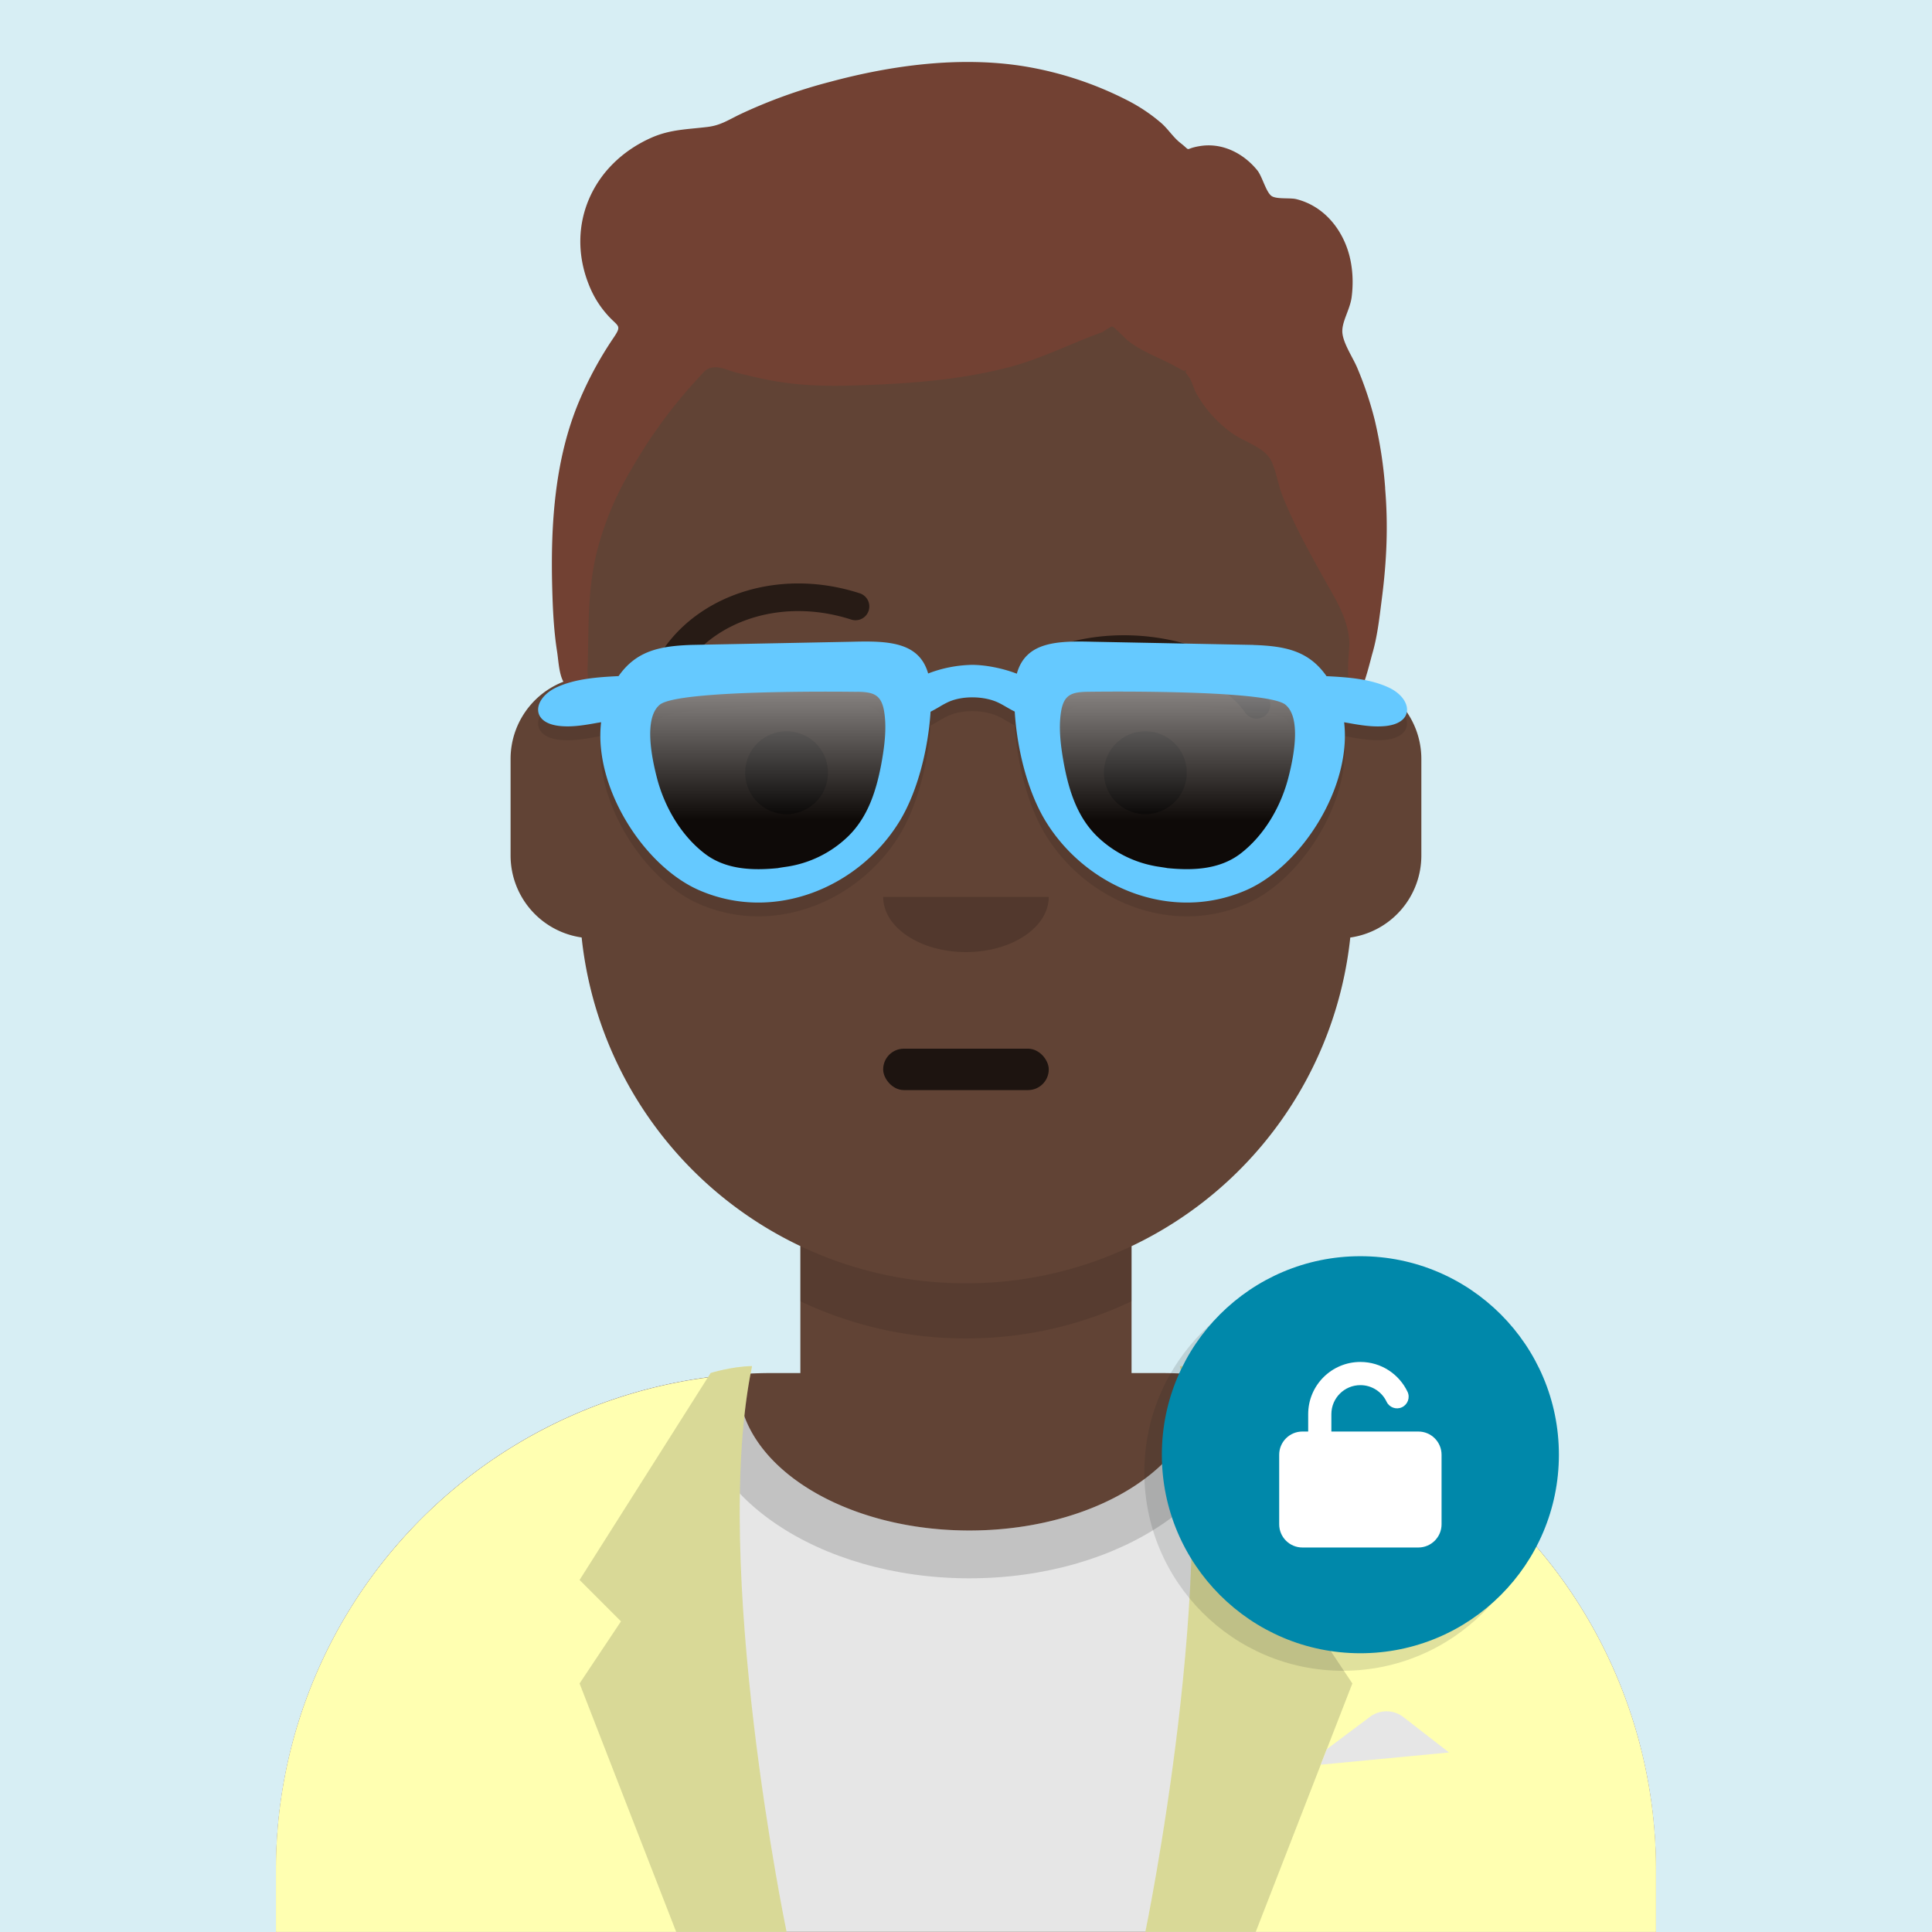 <?xml version="1.0" encoding="UTF-8" standalone="no"?>
<svg
   viewBox="0 0 1024 1024"
   fill="none"
   shape-rendering="auto"
   version="1.1"
   id="svg13"
   sodipodi:docname="bot-rep5-profile.svg"
   width="1024"
   height="1024"
   inkscape:version="1.3.2 (091e20e, 2023-11-25)"
   inkscape:export-filename="../png/bot-rep5-profile.png"
   inkscape:export-xdpi="96"
   inkscape:export-ydpi="96"
   xml:space="preserve"
   xmlns:inkscape="http://www.inkscape.org/namespaces/inkscape"
   xmlns:sodipodi="http://sodipodi.sourceforge.net/DTD/sodipodi-0.dtd"
   xmlns="http://www.w3.org/2000/svg"
   xmlns:svg="http://www.w3.org/2000/svg"
   xmlns:rdf="http://www.w3.org/1999/02/22-rdf-syntax-ns#"
   xmlns:dc="http://purl.org/dc/elements/1.1/"
   xmlns:xsi="http://www.w3.org/2001/XMLSchema-instance"
   xmlns:dcterms="http://purl.org/dc/terms/"><defs
     id="defs13"><linearGradient
       id="accessoriesSunglasses-a"
       x1="28.56"
       y1="57.25"
       x2="28.56"
       y2="76.8"
       gradientUnits="userSpaceOnUse"><stop
         stop-color="#fff"
         stop-opacity=".5"
         id="stop18" /><stop
         offset="1"
         stop-opacity=".5"
         id="stop19" /></linearGradient><linearGradient
       id="accessoriesSunglasses-b"
       x1="82.61"
       y1="57.25"
       x2="82.61"
       y2="84.98"
       gradientUnits="userSpaceOnUse"><stop
         stop-color="#fff"
         stop-opacity=".5"
         id="stop20" /><stop
         offset=".71"
         stop-opacity=".5"
         id="stop21" /></linearGradient></defs><sodipodi:namedview
     id="namedview13"
     pagecolor="#ffffff"
     bordercolor="#000000"
     borderopacity="0.25"
     inkscape:showpageshadow="2"
     inkscape:pageopacity="0.0"
     inkscape:pagecheckerboard="0"
     inkscape:deskcolor="#d1d1d1"
     inkscape:zoom="0.68125001"
     inkscape:cx="455.04587"
     inkscape:cy="499.08256"
     inkscape:window-width="1920"
     inkscape:window-height="1027"
     inkscape:window-x="0"
     inkscape:window-y="25"
     inkscape:window-maximized="1"
     inkscape:current-layer="svg13"><sodipodi:guide
       position="0,1024"
       orientation="0,1024"
       id="guide16"
       inkscape:locked="false" /><sodipodi:guide
       position="1024,1024"
       orientation="1024,0"
       id="guide17"
       inkscape:locked="false" /><sodipodi:guide
       position="1024,0"
       orientation="0,-1024"
       id="guide18"
       inkscape:locked="false" /><sodipodi:guide
       position="0,0"
       orientation="-1024,0"
       id="guide19"
       inkscape:locked="false" /></sodipodi:namedview><mask
     id="viewboxMask"><rect
       width="280"
       height="280"
       rx="0"
       ry="0"
       x="0"
       y="0"
       fill="#ffffff"
       id="rect1" /></mask><rect
     style="fill:#d7eef4;stroke-width:10.366"
     id="rect4"
     width="1024"
     height="1024"
     x="0"
     y="0" /><g
     style="fill:none;shape-rendering:auto"
     id="g5"
     transform="matrix(3.657,0,0,3.657,-1.7355566e-5,-0.037)"><g
       transform="translate(8)"
       id="g22"
       mask="url(#mask24)"><path
         d="M 132,36 A 56,56 0 0 0 76,92 v 6.17 A 12,12 0 0 0 66,110 v 14 a 12,12 0 0 0 10.3,11.88 56.04,56.04 0 0 0 31.7,44.73 v 18.4 h -4 a 72,72 0 0 0 -72,72 v 9 h 200 v -9 a 72,72 0 0 0 -72,-72 h -4 V 180.62 A 56.04,56.04 0 0 0 187.7,135.89 12,12 0 0 0 198,124 V 110 A 12,12 0 0 0 188,98.17 V 92 A 56,56 0 0 0 132,36 Z"
         fill="#614335"
         id="path1" /><path
         d="m 108,180.61 v 8 a 55.79,55.79 0 0 0 24,5.39 c 8.59,0 16.73,-1.93 24,-5.39 v -8 a 55.79,55.79 0 0 1 -24,5.39 55.79,55.79 0 0 1 -24,-5.39 z"
         fill="#000000"
         fill-opacity="0.1"
         id="path2" /><g
         transform="translate(0,170)"
         id="g7"><path
           d="m 132.5,51.83 c 18.5,0 33.5,-9.62 33.5,-21.48 0,-0.36 -0.01,-0.7 -0.04,-1.06 A 72,72 0 0 1 232,101.04 V 110 H 32 v -8.95 A 72,72 0 0 1 99.05,29.22 C 99.02,29.59 99,29.97 99,30.35 c 0,11.86 15,21.48 33.5,21.48 z"
           fill="#e6e6e6"
           id="path3" /><path
           d="m 132.5,58.76 c 21.89,0 39.63,-12.05 39.63,-26.91 0,-0.6 -0.02,-1.2 -0.08,-1.8 -2,-0.33 -4.03,-0.59 -6.1,-0.76 0.04,0.35 0.05,0.7 0.05,1.06 0,11.86 -15,21.48 -33.5,21.48 C 114,51.83 99,42.2 99,30.35 c 0,-0.38 0.02,-0.76 0.05,-1.13 -2.06,0.14 -4.08,0.36 -6.08,0.67 -0.07,0.65 -0.1,1.3 -0.1,1.96 0,14.86 17.74,26.91 39.63,26.91 z"
           fill="#000000"
           fill-opacity="0.16"
           id="path4" /><path
           d="M 100.78,29.12 101,28 c -2.96,0.05 -6,1 -6,1 l -0.42,0.66 A 72.01,72.01 0 0 0 32,101.06 V 110 h 74 c 0,0 -10.7,-51.56 -5.24,-80.8 z M 158,110 c 0,0 11,-53 5,-82 2.96,0.05 6,1 6,1 l 0.42,0.66 A 72.01,72.01 0 0 1 232,101.06 V 110 Z"
           fill="#ffffb1"
           id="path5" /><path
           d="m 101,28 c -6,29 5,82 5,82 H 90 L 76,74 82,65 76,59 95,29 c 0,0 3.04,-0.95 6,-1 z m 62,0 c 6,29 -5,82 -5,82 h 16 l 14,-36 -6,-9 6,-6 -19,-30 c 0,0 -3.04,-0.95 -6,-1 z"
           fill-rule="evenodd"
           clip-rule="evenodd"
           fill="#000000"
           fill-opacity="0.15"
           id="path6" /><path
           d="m 183.42,85.77 0.87,-2.24 6.27,-4.7 a 4,4 0 0 1 4.85,0.05 l 6.6,5.12 z"
           fill="#e6e6e6"
           id="path7" /></g><g
         transform="translate(78,134)"
         id="g8"><rect
           x="42"
           y="18"
           width="24"
           height="6"
           rx="3"
           fill="#000000"
           fill-opacity="0.7"
           id="rect7" /></g><g
         transform="translate(104,122)"
         id="g9"><path
           fill-rule="evenodd"
           clip-rule="evenodd"
           d="m 16,8 c 0,4.42 5.37,8 12,8 6.63,0 12,-3.58 12,-8"
           fill="#000000"
           fill-opacity="0.16"
           id="path8" /></g><g
         transform="translate(76,90)"
         id="g10"><path
           d="m 36,22 a 6,6 0 1 1 -12,0 6,6 0 0 1 12,0 z m 52,0 a 6,6 0 1 1 -12,0 6,6 0 0 1 12,0 z"
           fill="#000000"
           fill-opacity="0.6"
           id="path9" /></g><g
         transform="translate(76,82)"
         id="g11"><path
           d="M 15.6,14.16 C 20.09,7.84 29.6,4.66 39.35,7.8 A 2.002,2.002 0 1 0 40.58,3.99 C 29.17,0.31 17.84,4.09 12.33,11.84 a 2.001,2.001 0 1 0 3.26,2.32 z m 80.78,7 c -3.92,-5.51 -14.65,-8.6 -23.9,-6.33 a 2,2 0 0 1 -0.95,-3.88 c 10.74,-2.64 23.17,0.94 28.1,7.9 a 2,2 0 1 1 -3.25,2.3 z"
           fill="#000000"
           fill-opacity="0.6"
           id="path10-3" /></g><g
         transform="translate(-1)"
         id="g12"><path
           fill-rule="evenodd"
           clip-rule="evenodd"
           d="m 193.76,70.77 a 62.92,62.92 0 0 0 -1.51,-9.86 51.78,51.78 0 0 0 -2.5,-7.49 c -0.6,-1.48 -2.02,-3.52 -2.19,-5.13 -0.16,-1.57 1.07,-3.32 1.33,-5.16 0.24,-1.79 0.2,-3.66 -0.17,-5.44 -0.83,-4.03 -3.6,-7.77 -7.85,-8.82 -0.95,-0.23 -2.97,0.06 -3.64,-0.5 -0.77,-0.63 -1.3,-2.8 -2,-3.67 -2,-2.47 -5.1,-4.07 -8.37,-3.51 -2.41,0.4 -1.03,0.9 -2.84,-0.51 -1,-0.8 -1.75,-2 -2.73,-2.85 a 24.7,24.7 0 0 0 -4.9,-3.28 50.82,50.82 0 0 0 -14.84,-4.91 c -9.28,-1.52 -19.2,-0.2 -28.2,2.22 a 74.58,74.58 0 0 0 -13.14,4.74 c -1.78,0.87 -2.81,1.58 -4.67,1.81 -2.93,0.36 -5.4,0.34 -8.18,1.58 -8.54,3.82 -12.39,12.69 -9.06,21.17 0.66,1.71 1.57,3.21 2.82,4.59 1.52,1.68 2.07,1.35 0.76,3.28 a 52.78,52.78 0 0 0 -4.96,9.17 c -3.53,8.4 -4.12,17.87 -3.89,26.83 0.08,3.13 0.22,6.3 0.71,9.42 0.22,1.34 0.28,3.87 1.29,4.87 0.5,0.5 1.24,0.78 1.96,0.58 1.71,-0.47 1.13,-1.73 1.17,-2.9 0.2,-5.88 -0.08,-11.08 1.32,-16.9 a 44.4,44.4 0 0 1 5,-12.03 72.07,72.07 0 0 1 9.8,-13.35 c 0.92,-0.99 1.12,-1.4 2.35,-1.48 0.93,-0.05 2.3,0.59 3.2,0.8 2,0.5 4,0.98 6.03,1.3 3.74,0.6 7.45,0.65 11.22,0.53 7.43,-0.23 14.88,-0.75 22.09,-2.62 4.78,-1.24 9.02,-3.47 13.6,-5.1 0.08,-0.04 1.23,-0.85 1.43,-0.82 0.28,0.04 1.97,1.82 2.26,2.05 2.23,1.74 4.67,2.48 7.07,3.83 2.97,1.66 0.1,-0.72 1.73,1.36 0.48,0.6 0.72,1.72 1.1,2.4 1.22,2.2 2.9,4.1 4.93,5.63 1.96,1.47 4.9,2.18 5.9,4.1 0.76,1.47 1.02,3.48 1.64,5.06 1.63,4.13 3.78,7.99 5.93,11.88 1.73,3.14 3.62,5.89 3.81,9.47 0.07,1.25 -1.12,8.74 1.78,6.46 0.43,-0.34 1.35,-4.15 1.54,-4.8 0.77,-2.63 1.05,-5.38 1.4,-8.09 0.69,-5.38 0.92,-10.5 0.46,-15.91 z"
           fill="#724133"
           id="path11-5" /></g><g
         transform="translate(49,72)"
         id="g13" /><g
         transform="translate(62,42)"
         id="g21"><g
           fill-rule="evenodd"
           clip-rule="evenodd"
           id="g18"><path
             d="m 111.71,53.49 c 4.67,0.16 8,0.88 10.55,4.52 3.01,0.15 6.25,0.37 8.98,1.63 3.39,1.56 3.9,5.1 -0.36,5.59 -1.86,0.2 -3.72,-0.12 -5.55,-0.45 l -0.19,-0.03 -0.33,-0.06 c 1.1,9.46 -6.21,20.87 -14.23,24.35 C 99.6,93.8 87.34,88.53 81.53,79 78.91,74.7 77.39,68.49 77.07,63.14 c -0.42,-0.2 -0.83,-0.44 -1.23,-0.67 -0.38,-0.22 -0.76,-0.44 -1.12,-0.61 -2,-0.98 -5.34,-1.1 -7.5,0 -0.35,0.17 -0.7,0.37 -1.05,0.58 -0.42,0.25 -0.86,0.5 -1.3,0.72 C 64.53,68.5 63.01,74.7 60.4,79 54.6,88.53 42.33,93.8 31.35,89.04 23.33,85.56 16.02,74.15 17.12,64.69 l -0.33,0.06 -0.2,0.03 c -1.83,0.33 -3.7,0.66 -5.55,0.45 -4.27,-0.5 -3.74,-4.03 -0.36,-5.6 2.72,-1.25 5.96,-1.47 8.97,-1.62 2.55,-3.63 5.88,-4.36 10.55,-4.52 l 23.29,-0.46 c 5.19,-0.14 9.72,0 11.03,4.6 a 18.7,18.7 0 0 1 6.35,-1.25 c 1.86,0 4.35,0.45 6.5,1.28 1.3,-4.64 5.83,-4.77 11.03,-4.63 l 23.3,0.46 z m -24.03,6.78 c -2.37,0.03 -3.5,0.42 -3.9,2.9 -0.4,2.5 0,5.31 0.46,7.78 0.73,3.77 1.92,7.46 4.71,10.22 a 16.24,16.24 0 0 0 8.32,4.34 c 0.11,0.03 0.54,0.1 0.96,0.16 0.63,0.1 1.23,0.18 0.71,0.13 3.73,0.4 7.72,0.3 10.82,-2.05 3.53,-2.7 5.95,-6.95 7.01,-11.2 0.63,-2.48 1.93,-8.42 -0.46,-10.4 -2.73,-2.28 -28.63,-1.88 -28.63,-1.88 z m -33.43,0 c 2.37,0.03 3.5,0.42 3.9,2.9 0.4,2.5 0,5.32 -0.46,7.78 -0.73,3.77 -1.92,7.46 -4.71,10.22 a 16.23,16.23 0 0 1 -9.28,4.5 c -0.64,0.1 -1.26,0.19 -0.68,0.13 -3.73,0.4 -7.74,0.32 -10.85,-2.05 -3.53,-2.69 -5.95,-6.95 -7.01,-11.2 -0.63,-2.48 -1.93,-8.42 0.46,-10.4 2.73,-2.28 28.63,-1.87 28.63,-1.87 z m -10.93,25.5 z"
             fill="#000000"
             fill-opacity="0.1"
             id="path13" /><path
             d="m 55.01,57.28 c 2.51,0.02 3.7,0.45 4.13,3.11 0.43,2.7 0,5.74 -0.5,8.4 -0.75,4.06 -2.02,8.04 -4.98,11 a 17.16,17.16 0 0 1 -8.8,4.69 c -0.33,0.07 -3.15,0.47 -1.42,0.27 -4.04,0.47 -8.43,0.45 -11.8,-2.17 -3.74,-2.9 -6.3,-7.5 -7.43,-12.07 C 23.55,67.85 22.17,61.45 24.7,59.31 27.6,56.85 55,57.28 55,57.28 Z"
             fill="#000000"
             fill-opacity="0.7"
             id="path14" /><path
             d="m 55.01,57.28 c 2.51,0.02 3.7,0.45 4.13,3.11 0.43,2.7 0,5.74 -0.5,8.4 -0.75,4.06 -2.02,8.04 -4.98,11 a 17.16,17.16 0 0 1 -8.8,4.69 c -0.33,0.07 -3.15,0.47 -1.42,0.27 -4.04,0.47 -8.43,0.45 -11.8,-2.17 -3.74,-2.9 -6.3,-7.5 -7.43,-12.07 C 23.55,67.85 22.17,61.45 24.7,59.31 27.6,56.85 55,57.28 55,57.28 Z"
             fill="url(#accessoriesSunglasses-a)"
             style="mix-blend-mode:screen;fill:url(#accessoriesSunglasses-a)"
             id="path15" /><path
             d="m 86.92,57.27 c -2.51,0.03 -3.7,0.45 -4.13,3.12 -0.43,2.7 0,5.73 0.5,8.4 0.75,4.06 2.02,8.03 4.98,11 a 17.17,17.17 0 0 0 8.8,4.69 c 0.33,0.07 3.15,0.47 1.42,0.26 4.04,0.47 8.43,0.45 11.8,-2.16 3.74,-2.9 6.3,-7.5 7.43,-12.07 0.66,-2.67 2.04,-9.07 -0.49,-11.2 -2.9,-2.46 -30.31,-2.03 -30.31,-2.03 z"
             fill="#000000"
             fill-opacity="0.7"
             id="path16" /><path
             d="m 86.92,57.27 c -2.51,0.03 -3.7,0.45 -4.13,3.12 -0.43,2.7 0,5.73 0.5,8.4 0.75,4.06 2.02,8.03 4.98,11 a 17.17,17.17 0 0 0 8.8,4.69 c 0.33,0.07 3.15,0.47 1.42,0.26 4.04,0.47 8.43,0.45 11.8,-2.16 3.74,-2.9 6.3,-7.5 7.43,-12.07 0.66,-2.67 2.04,-9.07 -0.49,-11.2 -2.9,-2.46 -30.31,-2.03 -30.31,-2.03 z"
             fill="url(#accessoriesSunglasses-b)"
             style="mix-blend-mode:screen;fill:url(#accessoriesSunglasses-b)"
             id="path17" /><path
             d="m 111.71,51.49 c 4.67,0.16 8,0.88 10.55,4.52 3.01,0.15 6.25,0.37 8.98,1.63 3.39,1.56 3.9,5.1 -0.36,5.59 -1.86,0.2 -3.72,-0.12 -5.55,-0.45 l -0.19,-0.03 -0.33,-0.06 c 1.1,9.46 -6.21,20.87 -14.23,24.35 C 99.6,91.8 87.34,86.53 81.53,77 78.91,72.7 77.39,66.49 77.07,61.14 c -0.42,-0.2 -0.83,-0.44 -1.23,-0.67 -0.38,-0.22 -0.76,-0.44 -1.12,-0.61 -2,-0.98 -5.34,-1.1 -7.5,0 -0.35,0.17 -0.7,0.37 -1.05,0.58 -0.42,0.25 -0.86,0.5 -1.3,0.72 C 64.53,66.5 63.01,72.7 60.4,77 54.6,86.53 42.33,91.8 31.35,87.04 23.33,83.56 16.02,72.15 17.12,62.69 c -0.11,0 -0.22,0.03 -0.33,0.05 l -0.2,0.03 c -1.83,0.33 -3.7,0.66 -5.55,0.45 -4.27,-0.5 -3.74,-4.03 -0.36,-5.6 2.72,-1.25 5.96,-1.47 8.97,-1.62 2.55,-3.63 5.88,-4.36 10.55,-4.52 l 23.29,-0.46 c 5.19,-0.14 9.72,0 11.03,4.6 a 18.7,18.7 0 0 1 6.35,-1.25 c 1.86,0 4.35,0.45 6.5,1.28 1.3,-4.64 5.83,-4.77 11.03,-4.63 l 23.3,0.46 z m -24.03,6.78 c -2.37,0.03 -3.5,0.42 -3.9,2.9 -0.4,2.5 0,5.31 0.46,7.78 0.73,3.77 1.92,7.46 4.71,10.22 a 16.24,16.24 0 0 0 8.32,4.34 c 0.11,0.03 0.54,0.1 0.96,0.16 0.63,0.1 1.23,0.18 0.71,0.13 3.73,0.4 7.72,0.3 10.82,-2.05 3.53,-2.7 5.95,-6.95 7.01,-11.2 0.63,-2.48 1.93,-8.42 -0.46,-10.4 -2.73,-2.28 -28.63,-1.88 -28.63,-1.88 z m -33.43,0 c 2.37,0.03 3.5,0.42 3.9,2.9 0.4,2.5 0,5.32 -0.46,7.78 -0.73,3.77 -1.92,7.46 -4.71,10.22 a 16.23,16.23 0 0 1 -9.28,4.5 c -0.64,0.1 -1.26,0.19 -0.68,0.13 -3.73,0.4 -7.74,0.32 -10.85,-2.05 -3.53,-2.69 -5.95,-6.95 -7.01,-11.2 -0.63,-2.48 -1.93,-8.42 0.46,-10.4 2.73,-2.28 28.63,-1.87 28.63,-1.87 z m -10.93,25.5 z"
             fill="#65c9ff"
             id="path18" /></g><defs
           id="defs21"><linearGradient
             id="linearGradient2"
             x1="28.56"
             y1="57.25"
             x2="28.56"
             y2="76.8"
             gradientUnits="userSpaceOnUse"><stop
               stop-color="#fff"
               stop-opacity=".5"
               id="stop1" /><stop
               offset="1"
               stop-opacity=".5"
               id="stop2" /></linearGradient><linearGradient
             id="linearGradient4"
             x1="82.61"
             y1="57.25"
             x2="82.61"
             y2="84.98"
             gradientUnits="userSpaceOnUse"><stop
               stop-color="#fff"
               stop-opacity=".5"
               id="stop3" /><stop
               offset=".71"
               stop-opacity=".5"
               id="stop4" /></linearGradient></defs></g></g></g><g
     id="g4"
     transform="matrix(9.672,0,0,9.672,-10.856,512.637)"><g
       id="g6-8"><circle
         style="fill:#1c241f;fill-opacity:0.135;stroke-width:1.133"
         id="circle5"
         cx="74.71"
         cy="27.676"
         r="10.879" /><circle
         style="fill:#0088aa;stroke-width:1.133;fill-opacity:1"
         id="path4-4"
         cx="75.67"
         cy="26.716"
         r="10.879" /></g><path
       d="m 74.081,24.492 c 0,-0.878 0.711,-1.589 1.589,-1.589 0.634,0 1.18,0.369 1.436,0.908 0.151,0.318 0.53,0.453 0.846,0.302 0.316,-0.151 0.453,-0.53 0.302,-0.846 -0.459,-0.965 -1.442,-1.635 -2.584,-1.635 -1.579,0 -2.86,1.281 -2.86,2.86 v 0.953 h -0.318 c -0.701,0 -1.271,0.57 -1.271,1.271 v 3.813 c 0,0.701 0.57,1.271 1.271,1.271 h 6.356 c 0.701,0 1.271,-0.57 1.271,-1.271 V 26.716 c 0,-0.701 -0.57,-1.271 -1.271,-1.271 h -4.767 z"
       id="path1-2"
       style="fill:#ffffff;stroke-width:0.02" /></g></svg>
